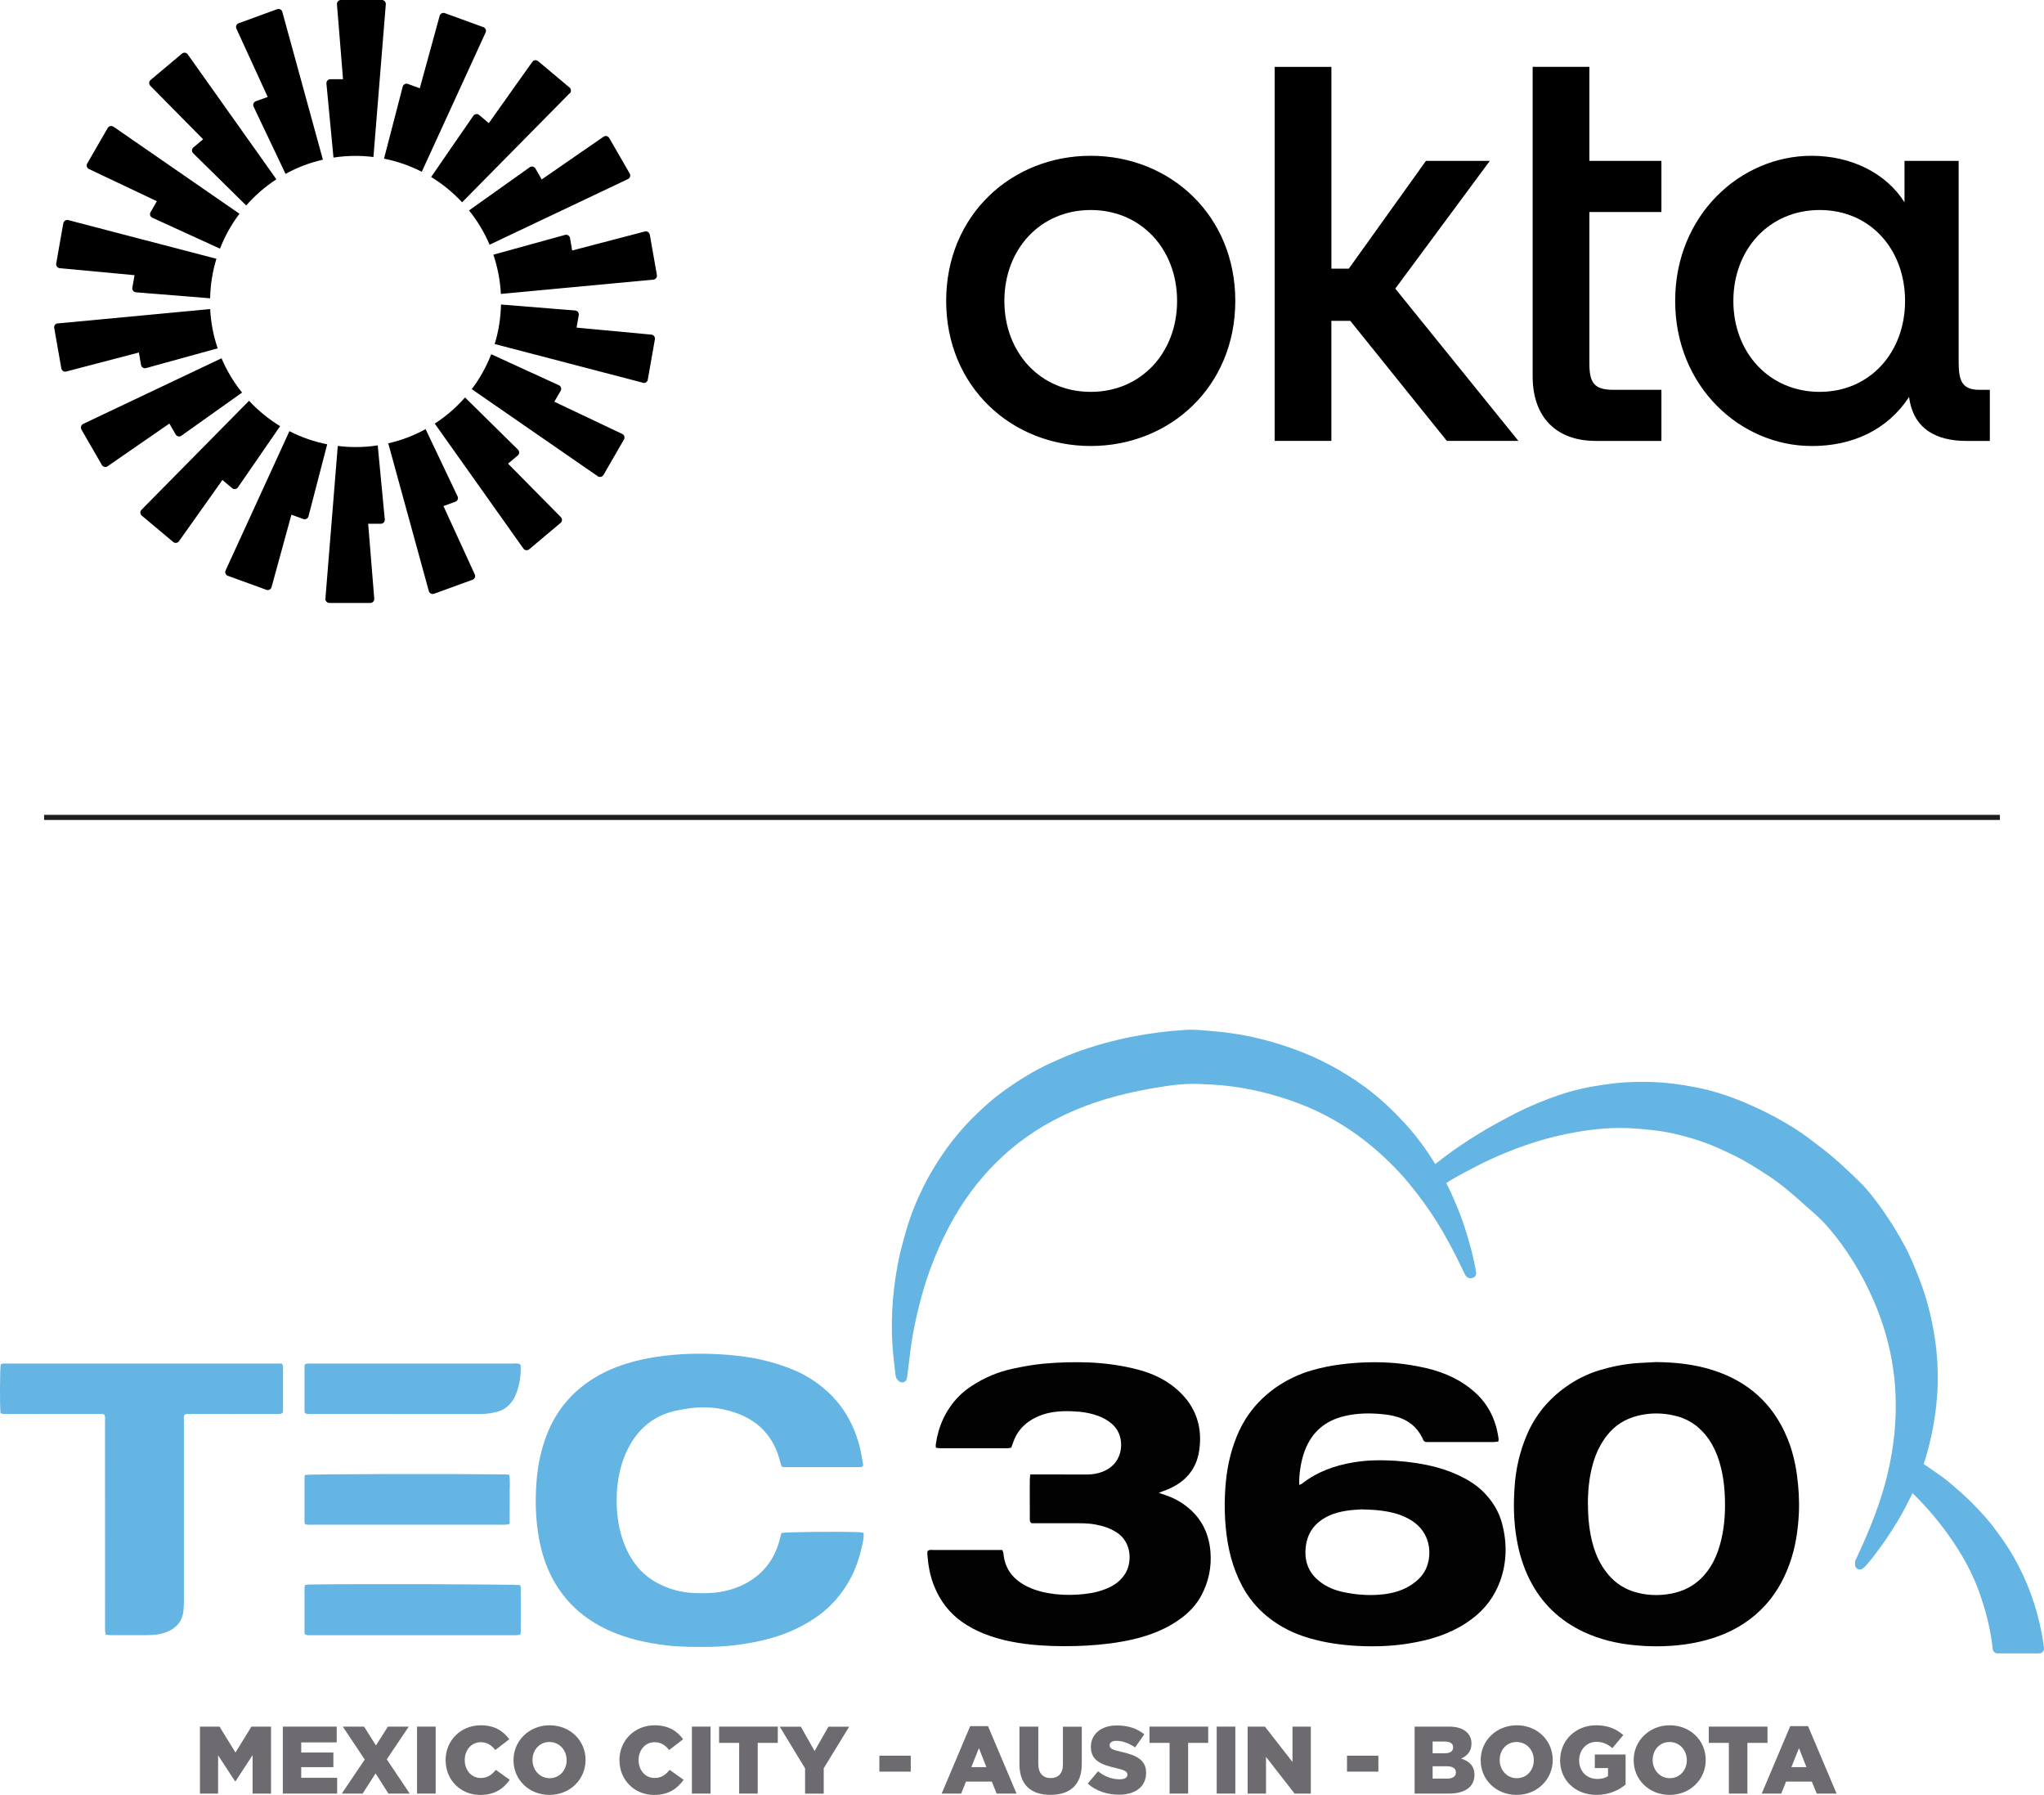 <?xml version="1.0" encoding="UTF-8"?>
<svg id="Capa_1" data-name="Capa 1" xmlns="http://www.w3.org/2000/svg" viewBox="0 0 400 351.18">
  <defs>
    <style>
      .cls-1 {
        fill: none;
        stroke: #1d1d1b;
        stroke-miterlimit: 10;
      }

      .cls-2 {
        fill-rule: evenodd;
      }

      .cls-3 {
        fill: #020202;
      }

      .cls-4 {
        fill: #64b4e4;
      }

      .cls-5 {
        fill: #6e6b70;
      }
    </style>
  </defs>
  <line class="cls-1" x1="8.63" y1="159.93" x2="391.37" y2="159.93"/>
  <g>
    <g id="Logomark_Black" data-name="Logomark Black">
      <path class="cls-2" d="M75.5.84l-2.42,29.88h0c-1.15-.14-2.31-.22-3.49-.22-1.47,0-2.92.11-4.33.33l-1.38-14.49c-.04-.45.32-.85.77-.84h2.48l-1.19-14.66c-.04-.45.32-.84.77-.84h8.02c.45,0,.8.39.77.84h0ZM55.25,2.32c-.12-.43-.59-.68-1.01-.52l-7.54,2.75c-.42.15-.63.64-.44,1.05l6.13,13.37-2.33.84c-.43.15-.63.65-.43,1.06l6.25,13.15c2.27-1.25,4.72-2.19,7.31-2.78l-7.94-28.91h0ZM36.74,10.64l17.35,24.44h0c-2.2,1.43-4.19,3.16-5.91,5.12l-10.38-10.22c-.33-.32-.3-.85.05-1.14l1.9-1.59-10.33-10.46c-.32-.32-.29-.84.05-1.14l6.14-5.16c.35-.29.87-.22,1.13.14h0ZM22.19,24.79c-.37-.26-.88-.14-1.11.25l-4.01,6.95c-.23.39-.07.89.34,1.08l13.29,6.3-1.24,2.14c-.23.4-.07.9.35,1.09l13.24,6.05c.96-2.46,2.24-4.76,3.81-6.83l-24.66-17.04h0ZM12.4,43.68c.08-.45.52-.73.95-.62l29,7.57c-.75,2.45-1.17,5.04-1.23,7.73l-14.52-1.17c-.46-.04-.78-.46-.7-.91l.43-2.44-14.64-1.37c-.45-.04-.77-.46-.69-.91l1.39-7.9h0ZM11.3,63.26c-.45.04-.77.46-.69.91l1.39,7.9c.08.45.52.73.95.62l14.23-3.72.42,2.44c.08.45.53.73.97.61l14.03-3.87c-.83-2.43-1.34-5-1.47-7.68l-29.84,2.81h0ZM15.94,84.03c-.23-.39-.07-.89.34-1.09l27.07-12.84c1.03,2.43,2.39,4.68,4.02,6.71l-11.87,8.44c-.37.27-.89.15-1.12-.24l-1.23-2.14-12.1,8.36c-.37.26-.88.14-1.11-.25l-4.01-6.95h0ZM48.75,78.4l-21.06,21.34c-.32.32-.29.84.05,1.14l6.15,5.16c.35.29.87.22,1.13-.14l8.51-11.99,1.89,1.6c.35.29.88.22,1.14-.15l8.26-11.98c-2.24-1.36-4.28-3.04-6.06-4.94h0s0,0,0,0ZM44.59,112.66c-.42-.15-.63-.64-.44-1.05h0l12.49-27.25c2.3,1.18,4.78,2.05,7.39,2.57l-3.66,14.09c-.12.44-.59.69-1.01.53l-2.33-.85-3.89,14.18c-.12.43-.59.68-1.01.52l-7.54-2.74h0ZM66.1,87.25h0,0ZM66.1,87.25l-2.42,29.88c-.04.45.32.84.77.84h8.02c.45,0,.81-.39.77-.84l-1.19-14.66h2.48c.46,0,.81-.39.77-.84l-1.38-14.49c-1.41.22-2.86.33-4.33.33-1.18,0-2.34-.08-3.48-.22h0ZM95.03,6.36c.19-.41-.01-.9-.44-1.05l-7.54-2.74c-.42-.15-.89.09-1.01.52l-3.89,14.18-2.33-.85c-.43-.16-.9.09-1.01.53l-3.66,14.09c2.61.52,5.09,1.39,7.39,2.57l12.49-27.25h0ZM111.49,18.24l-21.06,21.34h0c-1.78-1.92-3.82-3.58-6.06-4.95l8.26-11.98c.26-.37.79-.45,1.14-.15l1.89,1.59,8.51-11.99c.26-.37.78-.43,1.13-.14l6.15,5.16c.35.29.37.82.05,1.14h0ZM122.89,35.03c.41-.19.56-.69.34-1.08l-4.01-6.95c-.23-.39-.74-.51-1.11-.25l-12.1,8.36-1.23-2.14c-.23-.4-.75-.51-1.12-.24l-11.87,8.44c1.63,2.03,2.99,4.28,4.02,6.71l27.07-12.84h0ZM127.16,45.9l1.39,7.9h0c.08.45-.24.87-.69.91l-29.84,2.8c-.14-2.68-.65-5.25-1.47-7.68l14.03-3.87c.44-.12.89.16.97.61l.42,2.44,14.23-3.72c.43-.12.88.17.95.62h0ZM125.82,74.9c.44.12.88-.17.95-.62l1.39-7.9c.08-.45-.24-.86-.69-.91l-14.64-1.37.43-2.44c.08-.45-.24-.87-.7-.91l-14.52-1.17c-.06,2.68-.48,5.28-1.23,7.73l29,7.57h0s0,0,0,0ZM118.09,92.93c-.23.39-.74.5-1.11.25h0s-24.66-17.04-24.66-17.04c1.57-2.07,2.85-4.37,3.81-6.83l13.24,6.06c.42.19.58.7.35,1.09l-1.24,2.14,13.29,6.3c.41.19.56.69.34,1.08l-4.01,6.95h0ZM85.08,82.88l17.35,24.45c.26.37.78.43,1.13.14l6.14-5.16c.35-.29.37-.82.05-1.14l-10.33-10.46,1.9-1.59c.35-.29.37-.82.05-1.14l-10.37-10.22c-1.72,1.97-3.71,3.69-5.91,5.12h0,0ZM84.93,116.17c-.42.15-.89-.09-1.01-.52l-7.94-28.91c2.59-.59,5.04-1.53,7.31-2.78l6.25,13.15c.2.41,0,.91-.43,1.06l-2.33.84,6.13,13.37c.19.41-.01.9-.44,1.05l-7.54,2.75h0Z"/>
    </g>
    <g id="Wordmark_Black" data-name="Wordmark Black">
      <path d="M356.11,76.67c-9.9,0-16.9-7.7-16.9-17.79s7-17.79,16.9-17.79,16.7,7.7,16.7,17.79-6.9,17.79-16.7,17.79ZM354.51,87.27c8,0,14.8-3.1,19.09-9.6.8,6.3,5.4,8.6,11.2,8.6h4.6v-10h-2c-3.3,0-4.1-1.6-4.1-5.3V31.48h-10.6v8.1c-3.6-5.7-10.4-9.1-18.19-9.1-13.9,0-26.69,11.6-26.69,28.39s12.8,28.39,26.69,28.39h0ZM299.93,73.57c0,9,5.6,12.7,12.3,12.7h12.9v-10h-9.4c-3.9,0-4.7-1.5-4.7-5.3v-29.49h14.1v-10h-14.1V13.08h-11.1v60.48h0ZM249.44,86.26h11.1v-23.49h3.7l18.9,23.49h14l-24.09-29.79,18.5-24.99h-12.5l-15.1,21.09h-3.4V13.09h-11.1v73.18h0ZM213.45,30.48c-15.5,0-28.29,11.6-28.29,28.39s12.8,28.39,28.29,28.39,28.29-11.6,28.29-28.39-12.8-28.39-28.29-28.39ZM213.45,76.67c-9.9,0-16.9-7.7-16.9-17.79s7-17.79,16.9-17.79,16.9,7.7,16.9,17.79-7,17.79-16.9,17.79Z"/>
    </g>
  </g>
  <g>
    <g>
      <path class="cls-3" d="M293.23,282.05c-.36.03-.66.09-.95.09-4.22,0-8.44,0-12.64,0-.16,0-.32,0-.46,0-.32,0-.52-.14-.66-.41-.06-.15-.13-.28-.19-.42-1.05-2.13-2.74-3.47-4.99-4.11-.83-.23-1.67-.4-2.53-.48-2.57-.28-5.13-.26-7.68.34-3.77.88-6.39,3.09-7.77,6.73-.04.12-.09.23-.12.34-.66,1.74-1.08,4.53-.98,6.4.19-.09.37-.12.5-.22,2.99-2.35,6.44-3.59,10.16-4.2,2.7-.45,5.42-.48,8.15-.3,2.73.19,5.42.57,8.05,1.27,1.91.5,3.72,1.22,5.44,2.13,1.63.86,3.12,1.94,4.34,3.33,1.45,1.62,2.51,3.48,3.06,5.59.99,3.79.93,7.57-.41,11.27-1.11,3-2.96,5.46-5.54,7.38-3.16,2.36-6.74,3.7-10.59,4.46-3.95.82-7.94,1-11.97.78-3.09-.18-6.13-.62-9.1-1.47-3.07-.87-5.89-2.26-8.37-4.29-2.04-1.66-3.68-3.67-4.93-6.02-1.9-3.59-2.81-7.41-3.18-11.4-.2-2.14-.25-4.29-.15-6.44.15-3.43.65-6.82,1.82-10.08.58-1.66,1.31-3.26,2.25-4.74,1.52-2.39,3.47-4.4,5.79-6.05,2.21-1.54,4.64-2.71,7.25-3.45,1.88-.53,3.78-.92,5.72-1.15,3.54-.44,7.08-.53,10.63-.22,2.09.19,4.16.56,6.23,1.04,1.71.41,3.35,1,4.94,1.77,1.53.76,2.96,1.7,4.25,2.86,2.75,2.45,4.19,5.57,4.67,9.16.02.12-.02.23-.06.5ZM266.54,295.31c-.71.06-1.8.09-2.88.25-1.28.19-2.53.48-3.7,1.05-2.67,1.28-4.22,3.35-4.46,6.35-.25,2.91.83,5.16,3.22,6.81,1.5,1.06,3.21,1.58,4.99,1.89,2.38.43,4.79.55,7.21.25,1.91-.25,3.73-.79,5.34-1.88,1.32-.88,2.4-1.98,2.97-3.51,1.03-2.78.58-6.69-2.88-8.95-.92-.6-1.92-1.05-2.95-1.36-2.12-.65-4.3-.83-6.85-.89Z"/>
      <path class="cls-4" d="M152.92,299.93c.99-.2,11.69-.31,15.38-.14.22,0,.43.07.68.13.14.96-.14,1.81-.32,2.68-.84,4.01-2.57,7.59-5.32,10.64-1.87,2.09-4.14,3.68-6.61,4.97-2.79,1.47-5.74,2.4-8.82,3.02-2.86.58-5.78.92-8.71.98-2.87.03-5.76.05-8.64-.27-4-.47-7.91-1.33-11.6-3.03-4.71-2.18-8.41-5.49-10.85-10.09-1.22-2.31-2.04-4.8-2.55-7.37-.79-4.06-.88-8.12-.51-12.23.22-2.42.69-4.79,1.45-7.09,2.06-6.4,6.23-10.99,12.27-13.86,2.54-1.2,5.24-1.97,8.02-2.51,4.12-.76,8.28-1.02,12.45-.86,4.14.14,8.25.59,12.24,1.78,2.02.61,4,1.31,5.86,2.32,5.72,3.14,9.35,7.88,10.93,14.2.26,1.05.41,2.14.62,3.22.03.15,0,.29,0,.39-.31.32-.64.23-.95.24-1.23,0-2.49,0-3.74,0-3.3,0-6.62,0-9.94,0-.42,0-.85.06-1.31-.12-.1-.33-.19-.66-.29-.99-1.23-4.87-4.27-8.08-8.99-9.62-2.57-.86-5.26-1.14-7.97-.87-1.21.13-2.4.32-3.58.59-3.84.88-6.76,3.08-8.74,6.5-1.64,2.82-2.42,5.9-2.64,9.14-.15,2.41-.03,4.82.47,7.21.5,2.31,1.33,4.49,2.64,6.46,1.67,2.57,4.06,4.28,6.92,5.33,1.69.62,3.45.96,5.26,1.01,2.1.07,4.21.03,6.27-.5,2.34-.6,4.47-1.61,6.29-3.23,2.08-1.83,3.35-4.18,4.03-6.85.11-.41.2-.82.31-1.2Z"/>
      <path class="cls-3" d="M324.2,266.5c3.72.03,7.42.44,10.98,1.57,6.83,2.16,11.78,6.53,14.56,13.23.95,2.3,1.56,4.72,1.9,7.2.35,2.52.5,5.05.39,7.58-.17,3.36-.66,6.67-1.81,9.86-1.25,3.49-3.1,6.63-5.81,9.2-2.5,2.38-5.4,4.07-8.66,5.18-2.78.95-5.65,1.47-8.58,1.68-2.34.17-4.68.14-7.01-.08-3.55-.31-7-1.11-10.25-2.63-4.68-2.2-8.23-5.59-10.55-10.21-1.28-2.51-2.08-5.2-2.56-8-.57-3.32-.65-6.66-.41-10.02.21-3.49.96-6.85,2.32-10.1,1.64-3.96,4.24-7.14,7.73-9.62,1.97-1.41,4.15-2.5,6.45-3.21,2.45-.74,4.92-1.25,7.46-1.43,1.28-.09,2.57-.13,3.85-.21ZM310.76,294.48c0,2.49.25,5.21,1,7.85.52,1.81,1.28,3.51,2.41,5.03,1.36,1.89,3.14,3.24,5.34,3.99,2.5.82,5.05.93,7.62.43,3.78-.74,6.46-2.94,8.21-6.32.7-1.37,1.18-2.8,1.52-4.29.66-2.83.81-5.7.67-8.59-.1-2.35-.45-4.65-1.16-6.9-.47-1.45-1.1-2.82-1.97-4.09-1.65-2.36-3.85-3.96-6.68-4.61-2.42-.58-4.86-.58-7.28.03-2.42.62-4.43,1.87-5.98,3.86-1.26,1.63-2.14,3.45-2.7,5.41-.75,2.59-1.03,5.26-1.02,8.22Z"/>
      <path class="cls-3" d="M201.61,288.48h1.4c3.24,0,6.48,0,9.72.01,1.03,0,2.03-.15,2.98-.52,1.48-.57,2.61-1.53,3.24-3.01.77-1.79.69-4.66-1.4-6.41-.79-.67-1.66-1.16-2.63-1.52-1.17-.43-2.4-.69-3.64-.81-2.16-.19-4.29-.2-6.39.31-1,.26-1.94.64-2.82,1.13-1.83,1.05-3.13,2.56-3.81,4.57-.11.32-.23.65-.36,1.01-.28.05-.55.12-.81.12-4.33,0-8.66,0-12.98,0-.32,0-.61-.06-.96-.1-.01-.26-.05-.44-.03-.63.5-3.52,1.88-6.65,4.35-9.26.8-.85,1.72-1.58,2.7-2.21,2.47-1.63,5.15-2.75,8.04-3.37,2-.42,3.99-.8,6-.98,3-.28,6.01-.35,9.01-.24,3.12.15,6.21.56,9.25,1.34,3.1.78,5.95,2.13,8.3,4.34,3.35,3.16,4.58,7.11,3.9,11.6-.56,3.75-2.84,6.22-6.33,7.63-.25.12-.5.19-.77.28-.21.1-.42.18-.8.31.49.18.84.3,1.19.42,1.68.55,3.21,1.37,4.58,2.52,2.71,2.24,4.07,5.19,4.34,8.63.24,2.99-.36,5.83-1.76,8.47-.92,1.75-2.25,3.2-3.81,4.38-2.85,2.17-6.1,3.43-9.55,4.25-3,.69-6.06,1.05-9.14,1.23-3.04.16-6.08.16-9.11-.05-3.79-.28-7.51-.9-11.06-2.32-1.43-.59-2.76-1.28-4.02-2.15-2.58-1.77-4.41-4.16-5.59-7.05-.84-2.04-1.21-4.18-1.37-6.37-.02-.19.03-.38.04-.54.38-.34.77-.23,1.16-.23,3.04,0,6.09,0,9.12,0h4.36c.09.27.21.47.22.69.28,3.16,2.05,5.22,4.82,6.54,1.71.81,3.52,1.2,5.39,1.42,1.87.2,3.74.17,5.6-.03,1.77-.19,3.46-.59,5.05-1.37,1.12-.54,2.03-1.3,2.75-2.29,1.65-2.24,1.59-6.45-1.45-8.39-1.27-.83-2.67-1.28-4.13-1.55-1.08-.2-2.16-.25-3.26-.25-2.74.01-5.46,0-8.19,0h-1.07c-.43-.31-.35-.68-.35-1.02-.01-1.79-.01-3.59-.01-5.39,0-.74,0-1.47.01-2.21.01-.27.05-.52.09-.95Z"/>
      <path class="cls-4" d="M.1,276.47c-.15-1.26-.13-8.63.05-9.56.15-.03.34-.1.51-.13.33-.01.64,0,.94,0h52.2c.45,0,.91,0,1.41.03.08.28.18.49.18.7.01,2.81,0,5.61,0,8.42,0,.2-.07.38-.1.53-.48.28-.96.18-1.43.18-5.46.01-10.91,0-16.37.01-.47,0-.94-.07-1.37.12-.23.44-.13.87-.13,1.29,0,3.55,0,7.1,0,10.64v24.93c-.02.59-.05,1.16-.11,1.75-.25,1.7-1.2,2.93-2.74,3.7-.89.43-1.84.67-2.81.77-.46.04-.93.07-1.41.07-2.42.01-4.82.01-7.25,0-.3,0-.61-.04-.96-.07-.07-.25-.13-.47-.14-.68-.02-.39-.01-.79-.01-1.18,0-13.25,0-26.53-.01-39.78,0-.47.07-.93-.09-1.37-.36-.31-.77-.19-1.15-.19-2.25-.01-4.52,0-6.78,0-3.7,0-7.41,0-11.11-.01-.43,0-.86.09-1.33-.18Z"/>
      <path class="cls-4" d="M59.71,319.79c-.05-.13-.12-.28-.12-.43-.01-2.93-.01-5.85,0-8.78,0-.14.07-.29.13-.47.29-.03.56-.08.82-.09,7.96-.15,39.95-.07,41.24.12.03.16.13.33.13.51.01,2.89,0,5.77,0,8.65,0,.16-.06.31-.1.52-.23.04-.45.08-.68.11-.24.02-.47.01-.69.01h-39.44c-.43,0-.87.06-1.29-.14Z"/>
      <path class="cls-4" d="M59.67,276.47c-.01-.13-.08-.27-.08-.43-.01-2.92,0-5.84,0-8.77,0-.11.07-.21.12-.36.15-.04.29-.1.44-.13.3,0,.61,0,.93,0,13.1,0,26.2,0,39.31,0,.47,0,.93-.09,1.41.15.05.18.11.36.11.54.02,1.69-.24,3.35-.8,4.94-.12.36-.29.73-.47,1.08-.77,1.4-1.87,2.37-3.44,2.76-1.04.25-2.06.41-3.13.41-2.42-.01-4.84,0-7.27,0-8.58,0-17.14,0-25.73-.01-.46,0-.95.1-1.41-.18Z"/>
      <path class="cls-4" d="M59.71,298.22c-.05-.16-.12-.31-.12-.46-.01-2.93-.01-5.84,0-8.77,0-.14.07-.29.11-.42,1.17-.17,27.35-.23,38.98-.1.3,0,.6.04.96.05.22,1.08.09,2.14.1,3.18.03,1.1,0,2.18,0,3.27,0,1.05,0,2.1-.01,3.19-.28.06-.48.13-.72.15-.27.02-.54.01-.81.01-12.37,0-24.73,0-37.09-.01-.47,0-.94.07-1.41-.09Z"/>
      <path class="cls-4" d="M399.99,322.36c-.01-.1-.03-.21-.04-.31-.02-.16-.04-.33-.06-.51-.81-5.42-2.47-10.55-4.92-15.26-1.12-2.14-2.34-4.09-3.72-5.97-.81-1.12-1.69-2.31-2.69-3.43-1.93-2.22-4.13-4.36-6.55-6.38,0,0,0,0,0,0-.14-.12-.29-.24-.43-.36-.48-.4-.98-.81-1.49-1.19,0,0,0,0-.01,0-.89-.63-1.8-1.26-2.69-1.87-.31-.21-.61-.42-.93-.64,0,0,0-.02,0-.02.06-.19.12-.38.19-.58.1-.29.2-.58.28-.88,1.1-3.81,1.82-7.68,2.13-11.51.29-3.68.17-7.43-.35-11.15-.65-4.48-1.75-8.69-3.28-12.5-.77-1.95-1.64-4.15-2.78-6.21-1.76-3.23-3.72-6.27-5.85-9.04-1.06-1.39-2.01-2.48-2.98-3.41-2.15-2.08-4.59-4.43-7.29-6.49l-.48-.37c-1.52-1.17-3.09-2.38-4.75-3.43-2.21-1.4-4.5-2.67-6.82-3.77-4.66-2.2-8.67-3.59-12.64-4.35-3.18-.61-5.82-.94-8.31-1.02-.76-.03-1.51-.04-2.23-.04-2.05,0-3.92.11-5.72.32-3.9.49-6.86,1.1-9.61,1.98-.89.29-1.77.59-2.64.91h0s-.02,0-.06.02c-.02,0-.05.02-.07.03-.04.02-.1.04-.16.06-3.04,1.14-5.97,2.49-8.76,4.05-3.97,2.1-8.78,5.01-13.41,8.72-1.67-2.78-3.63-5.41-5.8-7.81-2.66-2.92-5.27-5.31-7.98-7.3-4.46-3.25-9.3-5.8-14.37-7.57-5.1-1.81-10.22-2.92-15.22-3.31-.37-.03-.74-.06-1.1-.1-1.07-.1-2.18-.2-3.3-.2-.43,0-.83.01-1.22.04-3.38.21-6.75.64-10.01,1.27-3.91.75-7.73,1.8-11.34,3.13-1.47.53-2.89,1.17-4.27,1.79l-.45.2c-3.37,1.53-6.65,3.5-10.03,6.03-1.64,1.2-3.14,2.59-4.41,3.79-3.58,3.36-6.73,7.42-9.38,12.06-2.09,3.72-3.69,7.52-4.76,11.32-.09.34-.19.68-.28,1.02-.29,1.03-.58,2.09-.83,3.16-1.33,5.95-1.83,11.91-1.49,17.71.08,1.38.24,2.76.4,4.1.06.53.13,1.08.18,1.61v.06c.03.36.09,1.04.78,1.53.16.12.35.18.55.18.11,0,.23-.02.34-.06.3-.11.51-.37.58-.68.04-.19.07-.35.09-.49l.02-.12s0-.03,0-.05c.17-1.42.36-2.97.6-4.89.36-2.89.99-6.02,1.91-9.56,1.51-5.83,3.76-11.39,6.69-16.51,2.61-4.53,5.85-8.59,9.66-12.06,1.75-1.63,3.79-3.2,6.23-4.79,2.16-1.41,4.65-2.73,7.61-4.01,2.56-1.1,5.35-2.05,8.27-2.81,2.97-.77,5.83-1.36,8.74-1.8,1.84-.29,4.03-.58,6.27-.58.33,0,.66,0,.97.02l.53.02c1.32.06,2.69.12,4.03.24,5.15.49,10.16,1.67,15.3,3.63,4.58,1.77,8.89,4.21,12.79,7.27,3.25,2.56,6.11,5.34,8.52,8.25,2.17,2.64,4,5.17,5.59,7.73,1.62,2.61,3.19,5.51,4.8,8.88.09.19.19.38.28.57.12.24.23.47.34.71,0,.01.01.03.02.04.3.56.73.68,1.04.68.19,0,.38-.04.58-.14.38-.17.59-.57.53-.98-.12-.85-.31-1.69-.49-2.51-.05-.22-.1-.43-.14-.65-.22-1.02-.52-2.03-.8-3.02l-.03-.12c-.35-1.21-.66-2.18-.96-3.06-.33-.99-.69-1.98-1.11-3.04,0,0,0,0,0-.01-.2-.49-.42-.98-.63-1.46-.21-.48-.43-.98-.63-1.47-.19-.48-.43-.92-.65-1.35-.15-.28-.29-.54-.42-.82.03-.02.05-.03.08-.04.02-.01.04-.02.05-.03,1.3-.87,2.67-1.58,4.11-2.34.29-.15.58-.3.87-.46,1.37-.73,2.71-1.39,3.97-1.96,4.58-2.04,8.77-3.48,12.79-4.41,4.52-1.04,8.49-1.54,12.15-1.54.36,0,.73,0,1.09.02,1.79.04,3.6.22,5.17.39,2.73.28,5.56.9,8.91,1.97,2.73.87,5.33,2.1,7.73,3.29,1.88.95,3.61,2.06,5.44,3.24.26.17.52.33.78.5,1.21.8,2.47,1.74,3.94,2.96,1.1.91,2.18,1.89,3.24,2.83.58.52,1.18,1.06,1.78,1.58.88.76,1.77,1.65,2.69,2.7,3.62,4.2,6.63,9.1,8.97,14.55,2.46,5.73,3.86,11.7,4.16,17.75.26,5.31-.28,10.75-1.61,16.18-1.15,4.73-2.98,9.7-5.76,15.66-.05.12-.11.24-.17.36-.09.18-.17.36-.26.56-.01.03-.03.07-.04.1-.06.2-.06.37-.07.52,0,.07,0,.14,0,.23-.02.37.17.72.5.89.14.07.29.11.44.11.21,0,.41-.07.58-.2.49-.38.8-.78,1.09-1.12.13-.16.25-.3.36-.43.01-.01.02-.02.03-.03.33-.38.61-.76.89-1.14.1-.13.19-.26.29-.39.37-.49.73-.97,1.06-1.44l.13-.18c.32-.45.65-.91.95-1.35,0,0,0,0,0-.01.23-.35.46-.71.68-1.05.11-.18.23-.36.35-.55.1-.15.2-.31.29-.46.24-.37.48-.75.71-1.13.22-.37.43-.74.64-1.11.1-.18.2-.36.3-.53,0-.01.01-.02.02-.04l.16-.3c.21-.41.42-.83.64-1.22,0,0,0-.02.01-.03.07-.14.14-.28.21-.41.21-.42.42-.83.63-1.21,0,0,0-.01.01-.02.11-.21.19-.43.25-.62,2.56,2.48,4.93,5.24,7.04,8.19,2.85,3.98,4.91,7.85,6.27,11.84,1.04,3.04,1.75,5.87,2.18,8.65.09.59.16,1.19.23,1.85.05.48.45.85.93.85h8.17c.27,0,.53-.12.71-.32.18-.2.26-.47.22-.74Z"/>
    </g>
    <g>
      <path class="cls-5" d="M39.12,337.82h3.84l3.12,5.07,3.12-5.07h3.84v13.1h-3.61v-7.52l-3.35,5.13h-.07l-3.33-5.09v7.48h-3.55v-13.1Z"/>
      <path class="cls-5" d="M55.36,337.82h10.53v3.09h-6.94v1.98h6.29v2.86h-6.29v2.08h7.03v3.09h-10.63v-13.1Z"/>
      <path class="cls-5" d="M71.38,344.26l-4.3-6.44h4.17l2.32,3.69,2.34-3.69h4.08l-4.3,6.4,4.49,6.7h-4.17l-2.51-3.95-2.53,3.95h-4.08l4.49-6.66Z"/>
      <path class="cls-5" d="M81.61,337.82h3.65v13.1h-3.65v-13.1Z"/>
      <path class="cls-5" d="M87.2,344.41v-.04c0-3.82,2.94-6.81,6.9-6.81,2.68,0,4.4,1.12,5.56,2.73l-2.73,2.11c-.75-.94-1.61-1.53-2.86-1.53-1.83,0-3.12,1.55-3.12,3.46v.04c0,1.96,1.29,3.5,3.12,3.5,1.37,0,2.17-.64,2.96-1.59l2.73,1.95c-1.23,1.7-2.9,2.96-5.8,2.96-3.74,0-6.75-2.86-6.75-6.77Z"/>
      <path class="cls-5" d="M100.49,344.41v-.04c0-3.76,3.03-6.81,7.07-6.81s7.03,3.01,7.03,6.77v.04c0,3.76-3.03,6.81-7.07,6.81s-7.03-3.01-7.03-6.77ZM110.89,344.41v-.04c0-1.89-1.37-3.54-3.37-3.54s-3.31,1.61-3.31,3.5v.04c0,1.89,1.37,3.54,3.35,3.54s3.33-1.61,3.33-3.5Z"/>
      <path class="cls-5" d="M121.22,344.41v-.04c0-3.82,2.94-6.81,6.9-6.81,2.68,0,4.4,1.12,5.56,2.73l-2.73,2.11c-.75-.94-1.61-1.53-2.86-1.53-1.83,0-3.12,1.55-3.12,3.46v.04c0,1.96,1.29,3.5,3.12,3.5,1.37,0,2.17-.64,2.96-1.59l2.73,1.95c-1.23,1.7-2.9,2.96-5.8,2.96-3.74,0-6.75-2.86-6.75-6.77Z"/>
      <path class="cls-5" d="M135.4,337.82h3.65v13.1h-3.65v-13.1Z"/>
      <path class="cls-5" d="M144.65,341h-3.93v-3.18h11.49v3.18h-3.93v9.92h-3.63v-9.92Z"/>
      <path class="cls-5" d="M157.57,346.02l-4.98-8.19h4.13l2.69,4.77,2.71-4.77h4.06l-4.98,8.14v4.96h-3.65v-4.9Z"/>
      <path class="cls-5" d="M172.09,343.51h6.14v3.12h-6.14v-3.12Z"/>
      <path class="cls-5" d="M189.85,337.73h3.5l5.58,13.19h-3.89l-.95-2.34h-5.05l-.94,2.34h-3.82l5.58-13.19ZM193.03,345.75l-1.46-3.72-1.48,3.72h2.94Z"/>
      <path class="cls-5" d="M199.5,345.17v-7.35h3.69v7.28c0,1.89.95,2.79,2.41,2.79s2.41-.86,2.41-2.69v-7.37h3.69v7.26c0,4.23-2.41,6.08-6.14,6.08s-6.06-1.89-6.06-5.99Z"/>
      <path class="cls-5" d="M212.86,348.97l2.02-2.41c1.29,1.03,2.73,1.57,4.25,1.57.97,0,1.5-.34,1.5-.9v-.04c0-.54-.43-.84-2.21-1.25-2.79-.64-4.94-1.42-4.94-4.12v-.04c0-2.43,1.93-4.19,5.07-4.19,2.23,0,3.97.6,5.39,1.74l-1.81,2.56c-1.2-.84-2.51-1.29-3.67-1.29-.88,0-1.31.37-1.31.84v.04c0,.6.45.86,2.26,1.27,3.01.65,4.88,1.63,4.88,4.08v.04c0,2.68-2.11,4.27-5.29,4.27-2.32,0-4.53-.73-6.14-2.17Z"/>
      <path class="cls-5" d="M228.88,341h-3.93v-3.18h11.49v3.18h-3.93v9.92h-3.63v-9.92Z"/>
      <path class="cls-5" d="M238.1,337.82h3.65v13.1h-3.65v-13.1Z"/>
      <path class="cls-5" d="M244.15,337.82h3.39l5.39,6.92v-6.92h3.59v13.1h-3.18l-5.59-7.18v7.18h-3.59v-13.1Z"/>
      <path class="cls-5" d="M263.6,343.51h6.14v3.12h-6.14v-3.12Z"/>
      <path class="cls-5" d="M276.83,337.82h6.72c1.65,0,2.81.41,3.57,1.18.52.52.84,1.22.84,2.11v.04c0,1.52-.86,2.41-2.02,2.92,1.59.52,2.6,1.42,2.6,3.2v.04c0,2.25-1.83,3.61-4.96,3.61h-6.75v-13.1ZM282.65,343.04c1.1,0,1.72-.37,1.72-1.14v-.04c0-.71-.56-1.12-1.65-1.12h-2.36v2.3h2.28ZM283.17,348c1.1,0,1.74-.43,1.74-1.2v-.04c0-.71-.56-1.18-1.78-1.18h-2.77v2.41h2.81Z"/>
      <path class="cls-5" d="M289.76,344.41v-.04c0-3.76,3.03-6.81,7.07-6.81s7.03,3.01,7.03,6.77v.04c0,3.76-3.03,6.81-7.07,6.81s-7.03-3.01-7.03-6.77ZM300.16,344.41v-.04c0-1.89-1.37-3.54-3.37-3.54s-3.31,1.61-3.31,3.5v.04c0,1.89,1.37,3.54,3.35,3.54s3.33-1.61,3.33-3.5Z"/>
      <path class="cls-5" d="M305.31,344.41v-.04c0-3.82,2.99-6.81,7.05-6.81,2.3,0,3.93.71,5.31,1.91l-2.13,2.56c-.94-.79-1.87-1.23-3.16-1.23-1.89,0-3.35,1.59-3.35,3.59v.04c0,2.11,1.48,3.63,3.55,3.63.88,0,1.55-.19,2.1-.54v-1.59h-2.58v-2.66h6.02v5.89c-1.38,1.14-3.31,2.02-5.69,2.02-4.08,0-7.13-2.81-7.13-6.77Z"/>
      <path class="cls-5" d="M319.7,344.41v-.04c0-3.76,3.03-6.81,7.07-6.81s7.03,3.01,7.03,6.77v.04c0,3.76-3.03,6.81-7.07,6.81s-7.03-3.01-7.03-6.77ZM330.1,344.41v-.04c0-1.89-1.37-3.54-3.37-3.54s-3.31,1.61-3.31,3.5v.04c0,1.89,1.37,3.54,3.35,3.54s3.33-1.61,3.33-3.5Z"/>
      <path class="cls-5" d="M338.33,341h-3.93v-3.18h11.49v3.18h-3.93v9.92h-3.63v-9.92Z"/>
      <path class="cls-5" d="M350.33,337.73h3.5l5.58,13.19h-3.89l-.95-2.34h-5.05l-.94,2.34h-3.82l5.58-13.19ZM353.51,345.75l-1.46-3.72-1.48,3.72h2.94Z"/>
    </g>
  </g>
</svg>